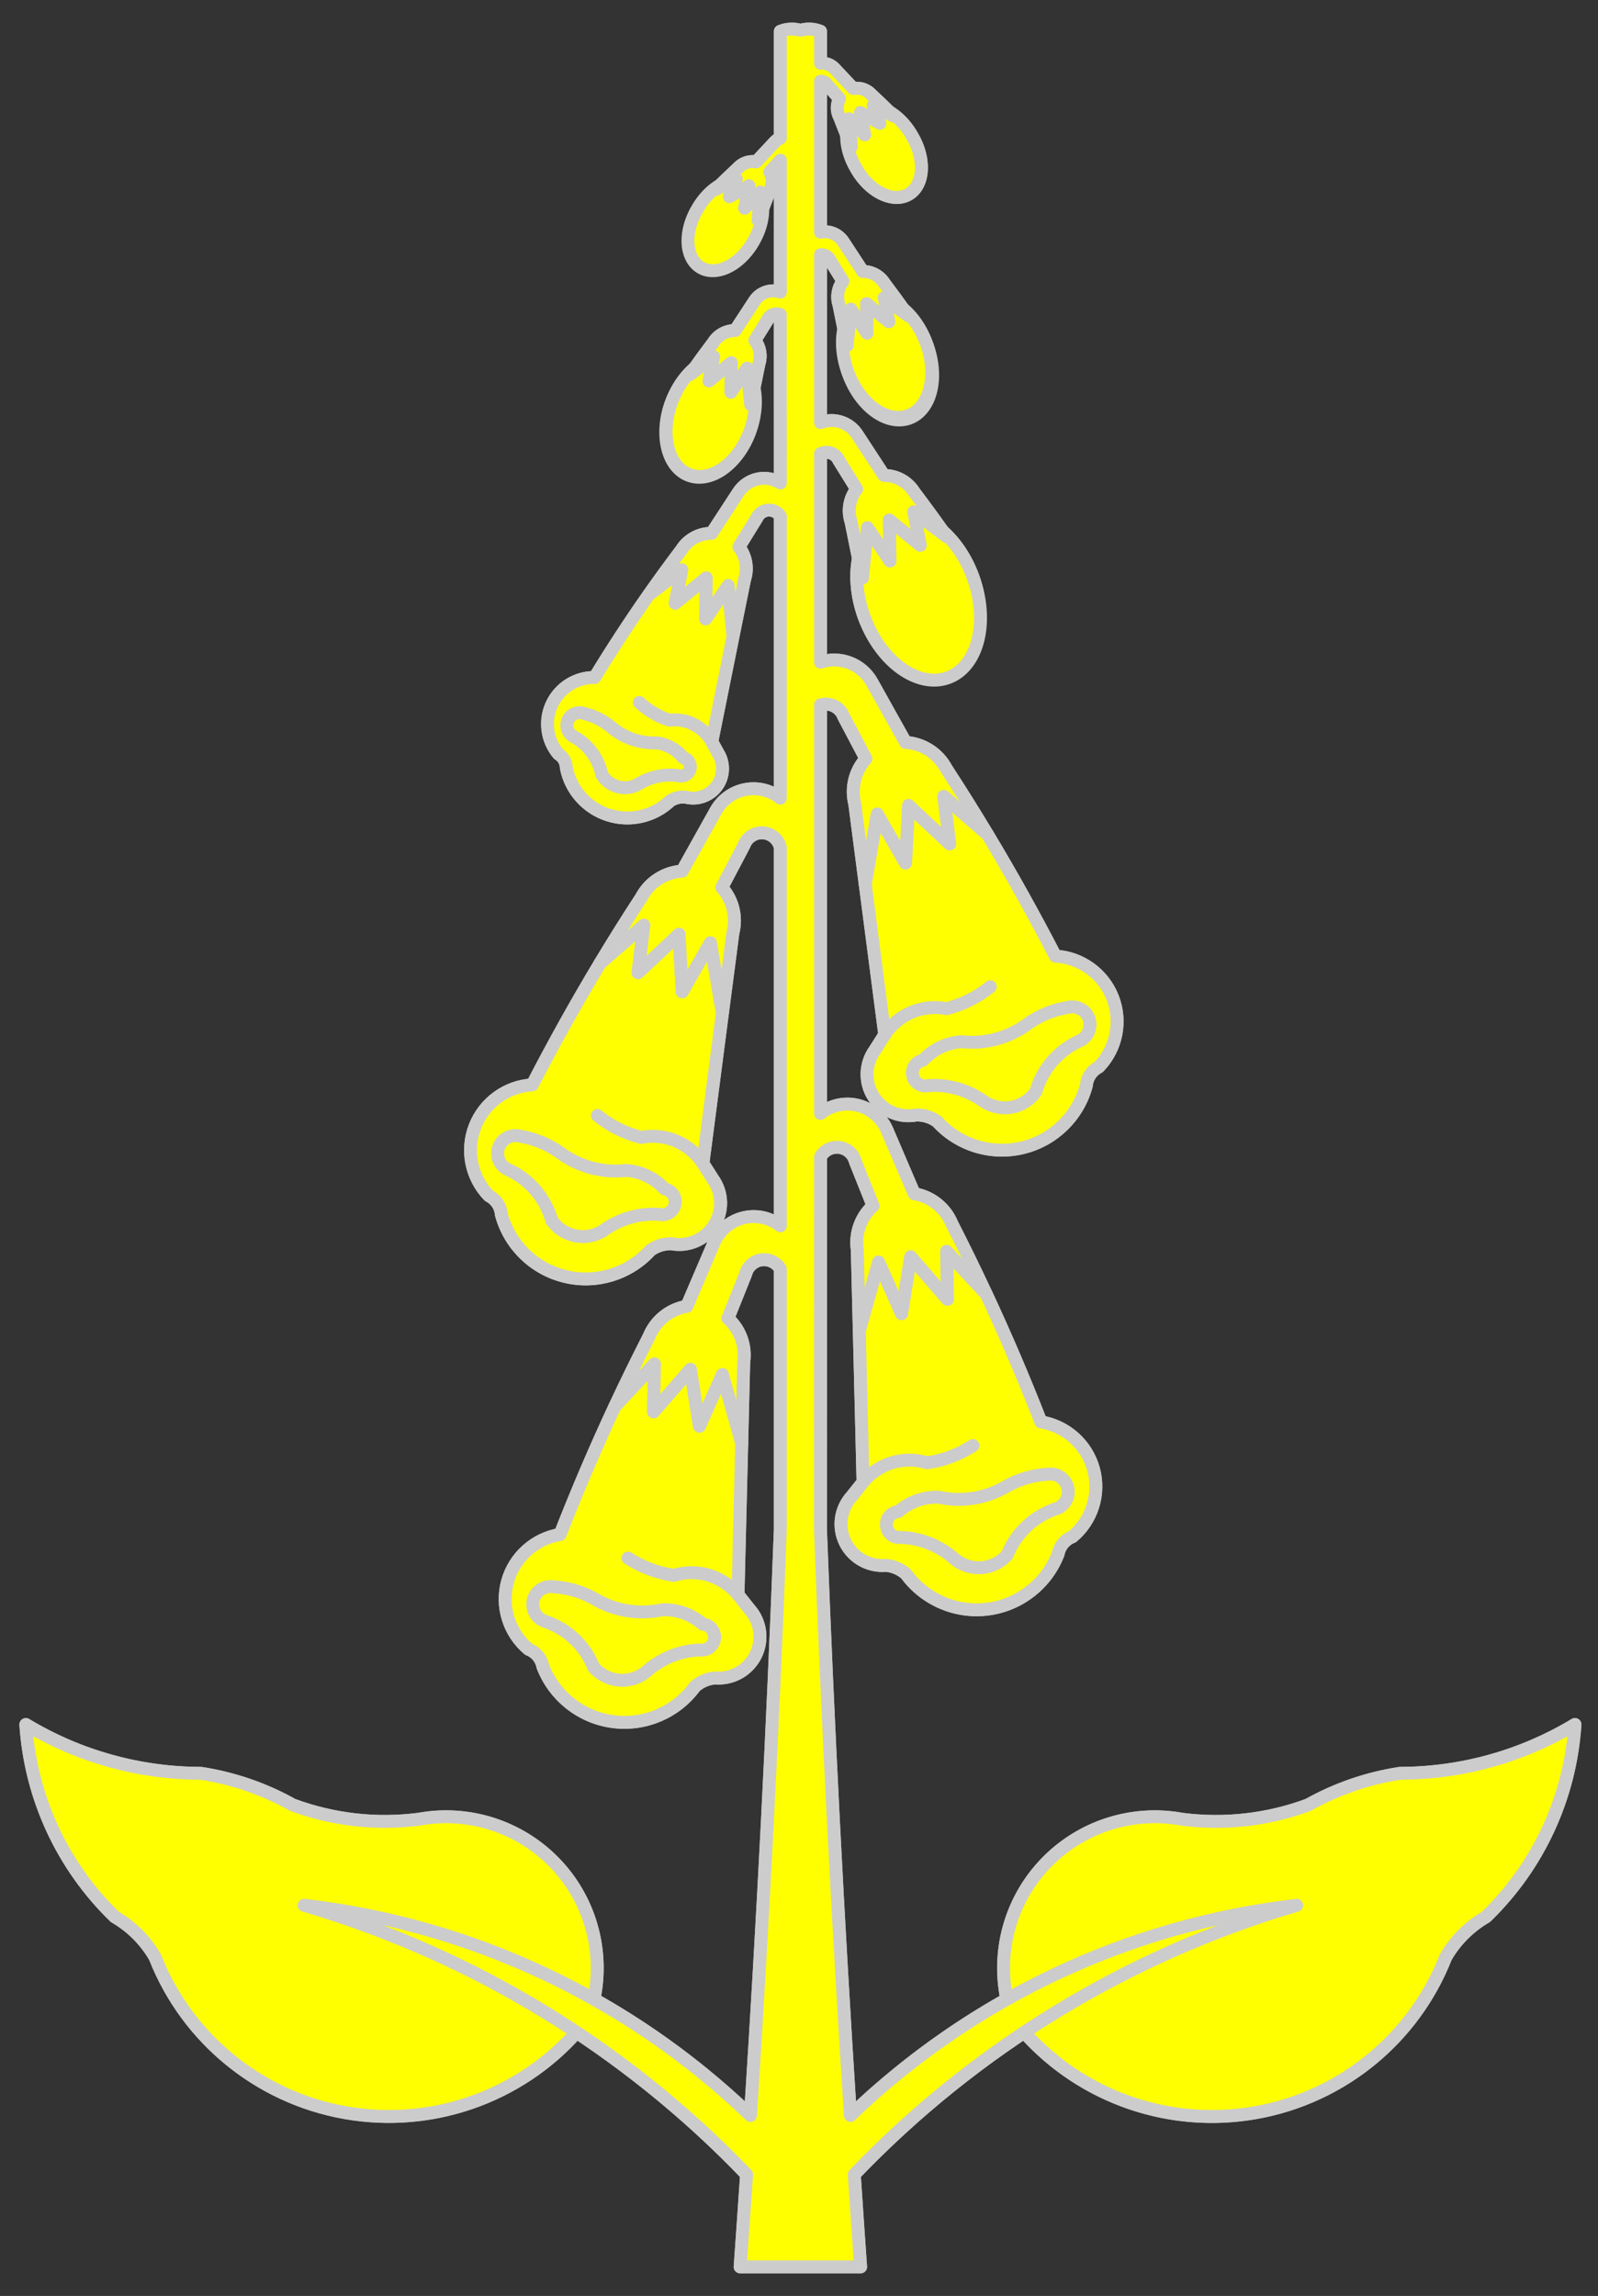 <?xml version="1.0" encoding="UTF-8" standalone="no"?>
<!DOCTYPE svg PUBLIC "-//W3C//DTD SVG 1.1//EN" "http://www.w3.org/Graphics/SVG/1.1/DTD/svg11.dtd">
<svg xmlns:dc="http://purl.org/dc/elements/1.1/" xmlns:xl="http://www.w3.org/1999/xlink" version="1.1" xmlns="http://www.w3.org/2000/svg" viewBox="58.5 58.5 247.5 355.5" width="247.5" height="355.5">

  <rect x="58.5" y="58.5" width="247.5" height="355.5" fill="#333333" stroke="none"/>

  <g id="Foxglove,_Sprig_of" fill-opacity="1" stroke-dasharray="none" stroke="none" stroke-opacity="1" fill="#ffff00">
    <title>Foxglove, Sprig of</title>
    <g id="Foxglove,_Sprig_of: Layer 2" >
      <title>Layer 2</title>
      <g id="Group_178">
        <g id="Graphic_202">
          <title>path18</title>
          <path d="M 211.236 258.84 C 209.538 255.202 207.773 251.594 205.944 248.019 C 204.943 245.549 202.729 243.778 200.099 243.343 L 195.866 233.454 C 195.032 231.554 193.364 230.148 191.35 229.65 C 189.336 229.152 187.204 229.618 185.581 230.911 L 185.581 167.642 C 187.064 167.206 188.632 167.993 189.167 169.443 L 192.611 175.983 C 190.901 177.886 190.255 180.518 190.889 182.997 L 192.501 195.398 L 195.534 218.699 L 194.001 221.1 C 192.463 223.232 192.381 226.087 193.796 228.303 C 195.21 230.518 197.834 231.646 200.415 231.148 C 201.574 231.121 202.71 231.47 203.654 232.143 C 206.976 235.808 212.034 237.369 216.845 236.214 C 221.655 235.06 225.453 231.372 226.749 226.598 C 226.848 225.365 227.577 224.272 228.677 223.707 C 231.429 220.857 232.268 216.664 230.824 212.975 C 229.38 209.285 225.918 206.776 221.963 206.551 C 218.66 200.157 215.151 193.872 211.442 187.705 C 209.376 184.265 207.248 180.863 205.06 177.5 C 203.807 175.145 201.419 173.613 198.756 173.456 L 193.512 164.072 C 191.933 161.296 188.61 160.025 185.581 161.039 L 185.581 128.749 C 186.089 128.498 186.677 128.464 187.21 128.655 C 187.743 128.846 188.176 129.244 188.409 129.76 L 191.19 134.231 C 190.069 135.669 189.742 137.572 190.321 139.302 L 191.458 144.957 C 190.915 147.741 191.23 150.968 192.343 154.025 C 194.919 160.756 200.631 164.797 205.212 163.128 C 209.793 161.46 211.569 154.691 209.214 147.88 C 208.182 145.044 206.527 142.531 204.523 140.755 C 203.075 138.71 201.595 136.687 200.083 134.689 C 199.081 133.083 197.316 132.114 195.423 132.13 L 191.237 125.732 C 190.005 123.883 187.656 123.135 185.581 123.931 L 185.581 97.944 C 186.217 97.895 186.814 98.25 187.074 98.832 L 189.073 102.051 C 188.265 103.086 188.028 104.455 188.441 105.701 L 189.262 109.792 C 188.869 111.799 189.094 114.126 189.894 116.332 C 191.042 119.593 193.295 122.198 195.789 123.148 C 198.283 124.098 200.631 123.245 201.933 120.917 C 203.235 118.588 203.289 115.146 202.074 111.909 C 201.332 109.861 200.139 108.044 198.693 106.759 C 197.647 105.284 196.578 103.825 195.486 102.383 C 194.763 101.223 193.488 100.523 192.122 100.535 L 189.104 95.922 C 188.336 94.763 186.945 94.183 185.581 94.453 L 185.581 71.073 C 185.981 71.061 186.358 71.254 186.582 71.584 L 188.536 73.774 C 188.058 74.667 188.058 75.74 188.536 76.633 L 189.72 79.635 C 189.69 81.216 190.173 82.959 191.079 84.532 C 192.383 86.889 194.46 88.6 196.503 89 C 198.547 89.4 200.234 88.425 200.909 86.456 C 201.584 84.486 201.141 81.832 199.752 79.524 C 199.022 78.256 198.055 77.162 196.971 76.381 C 196.815 76.268 196.657 76.163 196.497 76.065 C 195.502 75.08 194.491 74.111 193.464 73.158 C 192.756 72.374 191.691 72.015 190.652 72.21 L 187.73 69.098 C 187.173 68.517 186.383 68.221 185.581 68.292 L 185.581 63.348 C 184.591 62.946 183.495 62.891 182.469 63.19 C 181.444 62.891 180.347 62.946 179.357 63.348 L 179.357 79.872 C 179.043 80.011 178.759 80.209 178.52 80.456 L 175.613 83.568 C 174.575 83.373 173.51 83.732 172.801 84.516 C 171.775 85.469 170.764 86.438 169.768 87.423 C 169.609 87.521 169.451 87.627 169.294 87.739 C 168.206 88.518 167.233 89.612 166.498 90.883 C 165.175 93.177 164.78 95.774 165.462 97.696 C 166.144 99.618 167.8 100.572 169.806 100.2 C 171.812 99.827 173.863 98.185 175.187 95.89 C 176.093 94.317 176.576 92.575 176.545 90.993 L 177.714 87.992 C 178.202 87.097 178.208 86.017 177.73 85.117 L 179.357 83.316 L 179.357 103.726 C 177.879 103.213 176.241 103.765 175.376 105.069 L 172.359 109.681 C 170.992 109.67 169.718 110.37 168.994 111.53 C 167.902 112.971 166.833 114.43 165.787 115.906 C 164.336 117.188 163.138 119.005 162.391 121.056 C 160.653 125.993 161.929 130.925 165.257 132.134 C 168.584 133.342 172.732 130.379 174.571 125.479 C 175.375 123.276 175.606 120.949 175.218 118.939 L 176.04 114.847 C 176.452 113.602 176.215 112.232 175.408 111.198 L 177.414 107.975 C 177.746 107.232 178.609 106.887 179.362 107.196 L 179.357 133.283 C 177.177 131.93 174.317 132.552 172.896 134.689 L 168.71 141.087 C 166.811 141.065 165.039 142.035 164.034 143.646 C 162.313 145.922 160.633 148.229 158.994 150.565 C 156.061 154.755 153.263 159.038 150.606 163.408 C 147.791 163.374 145.214 164.983 144.008 167.527 C 142.803 170.07 143.189 173.083 144.998 175.241 C 145.748 175.698 146.208 176.511 146.214 177.389 C 146.893 180.844 149.404 183.654 152.762 184.714 C 156.12 185.774 159.788 184.915 162.328 182.476 C 163.027 182.045 163.847 181.851 164.666 181.923 C 166.473 182.41 168.394 181.742 169.51 180.239 C 170.626 178.736 170.71 176.704 169.721 175.114 L 168.741 173.345 L 172.043 156.963 L 173.812 148.243 C 174.385 146.518 174.059 144.622 172.944 143.188 L 175.708 138.717 C 176.019 138.021 176.684 137.55 177.444 137.488 C 178.203 137.425 178.937 137.781 179.357 138.417 L 179.357 182.081 C 177.829 180.866 175.846 180.38 173.93 180.75 C 172.013 181.121 170.354 182.311 169.389 184.008 L 164.144 193.392 C 161.482 193.549 159.094 195.082 157.841 197.436 C 155.647 200.799 153.514 204.201 151.443 207.641 C 147.739 213.808 144.236 220.094 140.938 226.487 C 136.982 226.712 133.521 229.222 132.077 232.911 C 130.633 236.601 131.472 240.793 134.224 243.643 C 135.324 244.208 136.053 245.302 136.151 246.534 C 137.448 251.309 141.245 254.996 146.056 256.151 C 150.867 257.306 155.924 255.745 159.247 252.079 C 160.191 251.406 161.327 251.057 162.486 251.084 C 165.067 251.582 167.691 250.455 169.105 248.239 C 170.52 246.023 170.438 243.168 168.899 241.037 L 167.367 238.636 L 170.4 215.334 L 172.012 202.949 C 172.652 200.465 172.005 197.826 170.29 195.919 L 173.733 189.379 C 174.179 188.157 175.376 187.373 176.675 187.453 C 177.974 187.534 179.065 188.459 179.357 189.727 L 179.357 248.304 C 177.731 247.025 175.605 246.572 173.599 247.076 C 171.593 247.579 169.934 248.984 169.105 250.879 L 164.871 260.768 C 162.241 261.202 160.027 262.973 159.026 265.444 C 157.197 269.019 155.433 272.626 153.734 276.265 C 150.694 282.78 147.864 289.392 145.251 296.091 C 141.337 296.726 138.153 299.585 137.103 303.409 C 136.052 307.233 137.329 311.317 140.369 313.863 C 141.518 314.311 142.355 315.32 142.581 316.532 C 144.366 321.149 148.528 324.424 153.435 325.072 C 158.342 325.721 163.212 323.639 166.135 319.644 C 167.002 318.878 168.094 318.413 169.247 318.317 C 171.865 318.542 174.356 317.145 175.53 314.794 C 176.704 312.442 176.323 309.613 174.571 307.654 L 172.801 305.427 L 173.386 281.936 L 173.686 269.44 C 174.062 266.904 173.143 264.348 171.237 262.632 L 173.986 255.776 C 174.272 254.621 175.226 253.753 176.402 253.577 C 177.578 253.4 178.745 253.95 179.357 254.97 L 179.357 295.317 C 178.217 325.582 176.674 355.832 174.729 386.057 C 167.444 379.058 159.302 373.012 150.495 368.063 C 152.106 360.427 149.806 352.491 144.363 346.899 C 138.92 341.307 131.048 338.793 123.371 340.197 C 116.773 341.049 110.067 340.284 103.83 337.969 C 99.422 335.502 94.606 333.848 89.612 333.088 C 80.057 333.072 70.686 330.456 62.504 325.521 C 63.243 336.812 68.153 347.426 76.279 355.299 C 78.86 356.797 81.006 358.942 82.504 361.523 C 87.451 374.11 98.576 383.227 111.89 385.604 C 125.203 387.982 138.796 383.278 147.794 373.182 C 157.355 379.526 166.187 386.906 174.128 395.188 C 173.807 399.959 173.475 404.73 173.133 409.5 L 185.581 409.5 L 191.79 409.5 C 191.453 404.73 191.127 399.959 190.81 395.188 C 198.747 386.907 207.573 379.527 217.129 373.182 C 226.126 383.286 239.724 387.995 253.043 385.617 C 266.361 383.239 277.49 374.117 282.435 361.523 C 283.933 358.942 286.078 356.797 288.659 355.299 C 296.786 347.426 301.696 336.812 302.435 325.521 C 294.253 330.456 284.882 333.072 275.326 333.088 C 270.333 333.848 265.516 335.502 261.109 337.969 C 254.867 340.287 248.155 341.051 241.552 340.197 C 233.877 338.8 226.011 341.315 220.572 346.907 C 215.133 352.498 212.835 360.431 214.443 368.063 C 205.637 373.012 197.494 379.058 190.21 386.057 C 188.265 355.832 186.722 325.582 185.581 295.317 L 185.581 237.609 C 186.176 236.566 187.345 235.99 188.534 236.154 C 189.723 236.317 190.693 237.187 190.984 238.351 L 193.717 245.207 C 191.818 246.926 190.904 249.482 191.284 252.016 L 191.584 264.512 L 192.169 288.002 L 190.384 290.214 C 188.628 292.174 188.249 295.008 189.427 297.362 C 190.605 299.715 193.102 301.109 195.723 300.877 C 196.879 300.977 197.97 301.448 198.835 302.22 C 201.76 306.206 206.625 308.282 211.526 307.634 C 216.427 306.986 220.586 303.717 222.374 299.108 C 222.603 297.892 223.446 296.882 224.601 296.438 C 227.641 293.893 228.918 289.808 227.868 285.984 C 226.817 282.161 223.634 279.301 219.72 278.666 C 217.106 271.968 214.277 265.356 211.236 258.84 Z M 192.722 141.513 L 192.864 140.202 L 193.227 140.755 C 193.048 140.994 192.879 141.247 192.722 141.513 Z M 200.131 138.322 L 200.02 137.753 L 201.252 138.685 C 200.879 138.536 200.504 138.415 200.131 138.322 Z M 190.178 107.296 L 190.273 106.364 L 190.542 106.759 C 190.413 106.928 190.292 107.107 190.178 107.296 Z M 195.518 105.005 L 195.439 104.595 L 196.339 105.258 C 196.066 105.153 195.791 105.068 195.518 105.005 Z M 190.084 77.629 L 190.021 76.886 L 190.289 77.155 C 190.213 77.306 190.145 77.464 190.084 77.629 Z M 193.843 75.148 L 193.733 74.848 L 194.491 75.243 C 194.273 75.196 194.056 75.165 193.843 75.148 Z M 171.775 86.602 L 172.533 86.207 L 172.422 86.507 C 172.209 86.523 171.993 86.555 171.775 86.602 Z M 175.977 88.513 L 176.229 88.244 L 176.182 88.971 C 176.121 88.812 176.052 88.659 175.977 88.513 Z M 168.141 114.421 L 169.026 113.741 L 168.947 114.152 C 168.679 114.221 168.409 114.311 168.141 114.421 Z M 173.939 115.906 L 174.207 115.511 L 174.302 116.459 C 174.189 116.264 174.068 116.08 173.939 115.906 Z" fill="white"/>
          <path d="M 211.236 258.84 C 209.538 255.202 207.773 251.594 205.944 248.019 C 204.943 245.549 202.729 243.778 200.099 243.343 L 195.866 233.454 C 195.032 231.554 193.364 230.148 191.35 229.65 C 189.336 229.152 187.204 229.618 185.581 230.911 L 185.581 167.642 C 187.064 167.206 188.632 167.993 189.167 169.443 L 192.611 175.983 C 190.901 177.886 190.255 180.518 190.889 182.997 L 192.501 195.398 L 195.534 218.699 L 194.001 221.1 C 192.463 223.232 192.381 226.087 193.796 228.303 C 195.21 230.518 197.834 231.646 200.415 231.148 C 201.574 231.121 202.71 231.47 203.654 232.143 C 206.976 235.808 212.034 237.369 216.845 236.214 C 221.655 235.06 225.453 231.372 226.749 226.598 C 226.848 225.365 227.577 224.272 228.677 223.707 C 231.429 220.857 232.268 216.664 230.824 212.975 C 229.38 209.285 225.918 206.776 221.963 206.551 C 218.66 200.157 215.151 193.872 211.442 187.705 C 209.376 184.265 207.248 180.863 205.06 177.5 C 203.807 175.145 201.419 173.613 198.756 173.456 L 193.512 164.072 C 191.933 161.296 188.61 160.025 185.581 161.039 L 185.581 128.749 C 186.089 128.498 186.677 128.464 187.21 128.655 C 187.743 128.846 188.176 129.244 188.409 129.76 L 191.19 134.231 C 190.069 135.669 189.742 137.572 190.321 139.302 L 191.458 144.957 C 190.915 147.741 191.23 150.968 192.343 154.025 C 194.919 160.756 200.631 164.797 205.212 163.128 C 209.793 161.46 211.569 154.691 209.214 147.88 C 208.182 145.044 206.527 142.531 204.523 140.755 C 203.075 138.71 201.595 136.687 200.083 134.689 C 199.081 133.083 197.316 132.114 195.423 132.13 L 191.237 125.732 C 190.005 123.883 187.656 123.135 185.581 123.931 L 185.581 97.944 C 186.217 97.895 186.814 98.25 187.074 98.832 L 189.073 102.051 C 188.265 103.086 188.028 104.455 188.441 105.701 L 189.262 109.792 C 188.869 111.799 189.094 114.126 189.894 116.332 C 191.042 119.593 193.295 122.198 195.789 123.148 C 198.283 124.098 200.631 123.245 201.933 120.917 C 203.235 118.588 203.289 115.146 202.074 111.909 C 201.332 109.861 200.139 108.044 198.693 106.759 C 197.647 105.284 196.578 103.825 195.486 102.383 C 194.763 101.223 193.488 100.523 192.122 100.535 L 189.104 95.922 C 188.336 94.763 186.945 94.183 185.581 94.453 L 185.581 71.073 C 185.981 71.061 186.358 71.254 186.582 71.584 L 188.536 73.774 C 188.058 74.667 188.058 75.74 188.536 76.633 L 189.72 79.635 C 189.69 81.216 190.173 82.959 191.079 84.532 C 192.383 86.889 194.46 88.6 196.503 89 C 198.547 89.4 200.234 88.425 200.909 86.456 C 201.584 84.486 201.141 81.832 199.752 79.524 C 199.022 78.256 198.055 77.162 196.971 76.381 C 196.815 76.268 196.657 76.163 196.497 76.065 C 195.502 75.08 194.491 74.111 193.464 73.158 C 192.756 72.374 191.691 72.015 190.652 72.21 L 187.73 69.098 C 187.173 68.517 186.383 68.221 185.581 68.292 L 185.581 63.348 C 184.591 62.946 183.495 62.891 182.469 63.19 C 181.444 62.891 180.347 62.946 179.357 63.348 L 179.357 79.872 C 179.043 80.011 178.759 80.209 178.52 80.456 L 175.613 83.568 C 174.575 83.373 173.51 83.732 172.801 84.516 C 171.775 85.469 170.764 86.438 169.768 87.423 C 169.609 87.521 169.451 87.627 169.294 87.739 C 168.206 88.518 167.233 89.612 166.498 90.883 C 165.175 93.177 164.78 95.774 165.462 97.696 C 166.144 99.618 167.8 100.572 169.806 100.2 C 171.812 99.827 173.863 98.185 175.187 95.89 C 176.093 94.317 176.576 92.575 176.545 90.993 L 177.714 87.992 C 178.202 87.097 178.208 86.017 177.73 85.117 L 179.357 83.316 L 179.357 103.726 C 177.879 103.213 176.241 103.765 175.376 105.069 L 172.359 109.681 C 170.992 109.67 169.718 110.37 168.994 111.53 C 167.902 112.971 166.833 114.43 165.787 115.906 C 164.336 117.188 163.138 119.005 162.391 121.056 C 160.653 125.993 161.929 130.925 165.257 132.134 C 168.584 133.342 172.732 130.379 174.571 125.479 C 175.375 123.276 175.606 120.949 175.218 118.939 L 176.04 114.847 C 176.452 113.602 176.215 112.232 175.408 111.198 L 177.414 107.975 C 177.746 107.232 178.609 106.887 179.362 107.196 L 179.357 133.283 C 177.177 131.93 174.317 132.552 172.896 134.689 L 168.71 141.087 C 166.811 141.065 165.039 142.035 164.034 143.646 C 162.313 145.922 160.633 148.229 158.994 150.565 C 156.061 154.755 153.263 159.038 150.606 163.408 C 147.791 163.374 145.214 164.983 144.008 167.527 C 142.803 170.07 143.189 173.083 144.998 175.241 C 145.748 175.698 146.208 176.511 146.214 177.389 C 146.893 180.844 149.404 183.654 152.762 184.714 C 156.12 185.774 159.788 184.915 162.328 182.476 C 163.027 182.045 163.847 181.851 164.666 181.923 C 166.473 182.41 168.394 181.742 169.51 180.239 C 170.626 178.736 170.71 176.704 169.721 175.114 L 168.741 173.345 L 172.043 156.963 L 173.812 148.243 C 174.385 146.518 174.059 144.622 172.944 143.188 L 175.708 138.717 C 176.019 138.021 176.684 137.55 177.444 137.488 C 178.203 137.425 178.937 137.781 179.357 138.417 L 179.357 182.081 C 177.829 180.866 175.846 180.38 173.93 180.75 C 172.013 181.121 170.354 182.311 169.389 184.008 L 164.144 193.392 C 161.482 193.549 159.094 195.082 157.841 197.436 C 155.647 200.799 153.514 204.201 151.443 207.641 C 147.739 213.808 144.236 220.094 140.938 226.487 C 136.982 226.712 133.521 229.222 132.077 232.911 C 130.633 236.601 131.472 240.793 134.224 243.643 C 135.324 244.208 136.053 245.302 136.151 246.534 C 137.448 251.309 141.245 254.996 146.056 256.151 C 150.867 257.306 155.924 255.745 159.247 252.079 C 160.191 251.406 161.327 251.057 162.486 251.084 C 165.067 251.582 167.691 250.455 169.105 248.239 C 170.52 246.023 170.438 243.168 168.899 241.037 L 167.367 238.636 L 170.4 215.334 L 172.012 202.949 C 172.652 200.465 172.005 197.826 170.29 195.919 L 173.733 189.379 C 174.179 188.157 175.376 187.373 176.675 187.453 C 177.974 187.534 179.065 188.459 179.357 189.727 L 179.357 248.304 C 177.731 247.025 175.605 246.572 173.599 247.076 C 171.593 247.579 169.934 248.984 169.105 250.879 L 164.871 260.768 C 162.241 261.202 160.027 262.973 159.026 265.444 C 157.197 269.019 155.433 272.626 153.734 276.265 C 150.694 282.78 147.864 289.392 145.251 296.091 C 141.337 296.726 138.153 299.585 137.103 303.409 C 136.052 307.233 137.329 311.317 140.369 313.863 C 141.518 314.311 142.355 315.32 142.581 316.532 C 144.366 321.149 148.528 324.424 153.435 325.072 C 158.342 325.721 163.212 323.639 166.135 319.644 C 167.002 318.878 168.094 318.413 169.247 318.317 C 171.865 318.542 174.356 317.145 175.53 314.794 C 176.704 312.442 176.323 309.613 174.571 307.654 L 172.801 305.427 L 173.386 281.936 L 173.686 269.44 C 174.062 266.904 173.143 264.348 171.237 262.632 L 173.986 255.776 C 174.272 254.621 175.226 253.753 176.402 253.577 C 177.578 253.4 178.745 253.95 179.357 254.97 L 179.357 295.317 C 178.217 325.582 176.674 355.832 174.729 386.057 C 167.444 379.058 159.302 373.012 150.495 368.063 C 152.106 360.427 149.806 352.491 144.363 346.899 C 138.92 341.307 131.048 338.793 123.371 340.197 C 116.773 341.049 110.067 340.284 103.83 337.969 C 99.422 335.502 94.606 333.848 89.612 333.088 C 80.057 333.072 70.686 330.456 62.504 325.521 C 63.243 336.812 68.153 347.426 76.279 355.299 C 78.86 356.797 81.006 358.942 82.504 361.523 C 87.451 374.11 98.576 383.227 111.89 385.604 C 125.203 387.982 138.796 383.278 147.794 373.182 C 157.355 379.526 166.187 386.906 174.128 395.188 C 173.807 399.959 173.475 404.73 173.133 409.5 L 185.581 409.5 L 191.79 409.5 C 191.453 404.73 191.127 399.959 190.81 395.188 C 198.747 386.907 207.573 379.527 217.129 373.182 C 226.126 383.286 239.724 387.995 253.043 385.617 C 266.361 383.239 277.49 374.117 282.435 361.523 C 283.933 358.942 286.078 356.797 288.659 355.299 C 296.786 347.426 301.696 336.812 302.435 325.521 C 294.253 330.456 284.882 333.072 275.326 333.088 C 270.333 333.848 265.516 335.502 261.109 337.969 C 254.867 340.287 248.155 341.051 241.552 340.197 C 233.877 338.8 226.011 341.315 220.572 346.907 C 215.133 352.498 212.835 360.431 214.443 368.063 C 205.637 373.012 197.494 379.058 190.21 386.057 C 188.265 355.832 186.722 325.582 185.581 295.317 L 185.581 237.609 C 186.176 236.566 187.345 235.99 188.534 236.154 C 189.723 236.317 190.693 237.187 190.984 238.351 L 193.717 245.207 C 191.818 246.926 190.904 249.482 191.284 252.016 L 191.584 264.512 L 192.169 288.002 L 190.384 290.214 C 188.628 292.174 188.249 295.008 189.427 297.362 C 190.605 299.715 193.102 301.109 195.723 300.877 C 196.879 300.977 197.97 301.448 198.835 302.22 C 201.76 306.206 206.625 308.282 211.526 307.634 C 216.427 306.986 220.586 303.717 222.374 299.108 C 222.603 297.892 223.446 296.882 224.601 296.438 C 227.641 293.893 228.918 289.808 227.868 285.984 C 226.817 282.161 223.634 279.301 219.72 278.666 C 217.106 271.968 214.277 265.356 211.236 258.84 Z M 192.722 141.513 L 192.864 140.202 L 193.227 140.755 C 193.048 140.994 192.879 141.247 192.722 141.513 Z M 200.131 138.322 L 200.02 137.753 L 201.252 138.685 C 200.879 138.536 200.504 138.415 200.131 138.322 Z M 190.178 107.296 L 190.273 106.364 L 190.542 106.759 C 190.413 106.928 190.292 107.107 190.178 107.296 Z M 195.518 105.005 L 195.439 104.595 L 196.339 105.258 C 196.066 105.153 195.791 105.068 195.518 105.005 Z M 190.084 77.629 L 190.021 76.886 L 190.289 77.155 C 190.213 77.306 190.145 77.464 190.084 77.629 Z M 193.843 75.148 L 193.733 74.848 L 194.491 75.243 C 194.273 75.196 194.056 75.165 193.843 75.148 Z M 171.775 86.602 L 172.533 86.207 L 172.422 86.507 C 172.209 86.523 171.993 86.555 171.775 86.602 Z M 175.977 88.513 L 176.229 88.244 L 176.182 88.971 C 176.121 88.812 176.052 88.659 175.977 88.513 Z M 168.141 114.421 L 169.026 113.741 L 168.947 114.152 C 168.679 114.221 168.409 114.311 168.141 114.421 Z M 173.939 115.906 L 174.207 115.511 L 174.302 116.459 C 174.189 116.264 174.068 116.08 173.939 115.906 Z" stroke="#cccccc" stroke-linecap="round" stroke-linejoin="round" stroke-width="2"/>
        </g>
        <g id="Graphic_201">
          <title>path32</title>
          <path d="M 170.386 215.331 L 168.525 204.477 L 164.154 212.055 L 163.678 203.142 L 157.317 209.097 L 158.233 201.743 L 151.451 207.638 C 147.745 213.806 144.239 220.091 140.94 226.484 C 136.981 226.707 133.515 229.218 132.071 232.911 C 130.627 236.604 131.47 240.8 134.227 243.649 C 135.323 244.214 136.05 245.306 136.148 246.535 C 137.444 251.312 141.243 255 146.056 256.154 C 150.868 257.309 155.927 255.745 159.249 252.077 C 160.192 251.405 161.326 251.056 162.483 251.082 C 165.064 251.579 167.686 250.45 169.099 248.234 C 170.513 246.019 170.431 243.165 168.892 241.034 L 167.365 238.634 Z" fill="#ff0000"/>
          <path d="M 170.386 215.331 L 168.525 204.477 L 164.154 212.055 L 163.678 203.142 L 157.317 209.097 L 158.233 201.743 L 151.451 207.638 C 147.745 213.806 144.239 220.091 140.94 226.484 C 136.981 226.707 133.515 229.218 132.071 232.911 C 130.627 236.604 131.47 240.8 134.227 243.649 C 135.323 244.214 136.05 245.306 136.148 246.535 C 137.444 251.312 141.243 255 146.056 256.154 C 150.868 257.309 155.927 255.745 159.249 252.077 C 160.192 251.405 161.326 251.056 162.483 251.082 C 165.064 251.579 167.686 250.45 169.099 248.234 C 170.513 246.019 170.431 243.165 168.892 241.034 L 167.365 238.634 Z" stroke="#cccccc" stroke-linecap="round" stroke-linejoin="round" stroke-width="2"/>
        </g>
        <g id="Graphic_200">
          <title>path37</title>
          <path d="M 155.491 239.732 C 151.777 240.148 148.046 239.118 145.071 236.858 C 143.272 235.618 141.222 234.79 139.067 234.432 C 137.68 234.052 136.234 234.8 135.743 236.152 C 135.253 237.504 135.882 239.006 137.189 239.604 C 140.492 241.099 142.968 243.975 143.956 247.463 C 144.868 248.77 146.273 249.649 147.847 249.899 C 149.421 250.148 151.028 249.746 152.299 248.785 C 154.73 247.134 157.642 246.339 160.574 246.525 C 161.286 246.708 162.041 246.489 162.544 245.953 C 163.047 245.417 163.217 244.65 162.989 243.951 C 162.761 243.253 162.17 242.734 161.448 242.598 C 159.9 240.919 157.769 239.894 155.491 239.732 Z" fill="#ff0000"/>
          <path d="M 155.491 239.732 C 151.777 240.148 148.046 239.118 145.071 236.858 C 143.272 235.618 141.222 234.79 139.067 234.432 C 137.68 234.052 136.234 234.8 135.743 236.152 C 135.253 237.504 135.882 239.006 137.189 239.604 C 140.492 241.099 142.968 243.975 143.956 247.463 C 144.868 248.77 146.273 249.649 147.847 249.899 C 149.421 250.148 151.028 249.746 152.299 248.785 C 154.73 247.134 157.642 246.339 160.574 246.525 C 161.286 246.708 162.041 246.489 162.544 245.953 C 163.047 245.417 163.217 244.65 162.989 243.951 C 162.761 243.253 162.17 242.734 161.448 242.598 C 159.9 240.919 157.769 239.894 155.491 239.732 Z" stroke="#cccccc" stroke-linecap="round" stroke-linejoin="round" stroke-width="2"/>
        </g>
        <g id="Graphic_199">
          <title>path42</title>
          <path d="M 151.021 231.218 C 153.009 232.835 155.327 233.995 157.812 234.617 C 161.518 233.885 165.298 235.476 167.365 238.639" fill="#cccccc"/>
          <path d="M 151.021 231.218 C 153.009 232.835 155.327 233.995 157.812 234.617 C 161.518 233.885 165.298 235.476 167.365 238.639" stroke="#cccccc" stroke-linecap="round" stroke-linejoin="round" stroke-width="2"/>
        </g>
        <g id="Graphic_198">
          <title>path50</title>
          <path d="M 173.371 281.928 L 170.386 271.328 L 166.831 279.322 L 165.425 270.507 L 159.722 277.094 L 159.864 269.685 L 153.735 276.257 C 150.694 282.778 147.865 289.395 145.252 296.098 C 141.338 296.733 138.154 299.593 137.104 303.417 C 136.054 307.24 137.33 311.325 140.37 313.87 C 141.52 314.318 142.356 315.328 142.582 316.54 C 144.37 321.155 148.534 324.426 153.441 325.071 C 158.348 325.716 163.216 323.632 166.136 319.636 C 167.003 318.87 168.095 318.405 169.248 318.309 C 171.867 318.534 174.357 317.137 175.531 314.786 C 176.705 312.434 176.325 309.604 174.572 307.646 L 172.803 305.419 Z" fill="#ff0000"/>
          <path d="M 173.371 281.928 L 170.386 271.328 L 166.831 279.322 L 165.425 270.507 L 159.722 277.094 L 159.864 269.685 L 153.735 276.257 C 150.694 282.778 147.865 289.395 145.252 296.098 C 141.338 296.733 138.154 299.593 137.104 303.417 C 136.054 307.24 137.33 311.325 140.37 313.87 C 141.52 314.318 142.356 315.328 142.582 316.54 C 144.37 321.155 148.534 324.426 153.441 325.071 C 158.348 325.716 163.216 323.632 166.136 319.636 C 167.003 318.87 168.095 318.405 169.248 318.309 C 171.867 318.534 174.357 317.137 175.531 314.786 C 176.705 312.434 176.325 309.604 174.572 307.646 L 172.803 305.419 Z" stroke="#cccccc" stroke-linecap="round" stroke-linejoin="round" stroke-width="2"/>
        </g>
        <g id="Graphic_197">
          <title>path55</title>
          <path d="M 161.108 307.753 C 157.458 308.554 153.64 307.92 150.444 305.983 C 148.526 304.938 146.401 304.329 144.22 304.198 C 142.801 303.965 141.441 304.861 141.094 306.256 C 140.748 307.652 141.53 309.08 142.893 309.538 C 146.334 310.68 149.097 313.281 150.444 316.647 C 151.488 317.851 152.977 318.579 154.568 318.662 C 156.16 318.746 157.717 318.178 158.88 317.089 C 161.125 315.193 163.938 314.098 166.874 313.977 C 167.601 314.085 168.329 313.788 168.773 313.202 C 169.217 312.616 169.306 311.835 169.006 311.165 C 168.706 310.494 168.064 310.04 167.332 309.98 C 165.617 308.472 163.39 307.675 161.108 307.753 Z" fill="#ff0000"/>
          <path d="M 161.108 307.753 C 157.458 308.554 153.64 307.92 150.444 305.983 C 148.526 304.938 146.401 304.329 144.22 304.198 C 142.801 303.965 141.441 304.861 141.094 306.256 C 140.748 307.652 141.53 309.08 142.893 309.538 C 146.334 310.68 149.097 313.281 150.444 316.647 C 151.488 317.851 152.977 318.579 154.568 318.662 C 156.16 318.746 157.717 318.178 158.88 317.089 C 161.125 315.193 163.938 314.098 166.874 313.977 C 167.601 314.085 168.329 313.788 168.773 313.202 C 169.217 312.616 169.306 311.835 169.006 311.165 C 168.706 310.494 168.064 310.04 167.332 309.98 C 165.617 308.472 163.39 307.675 161.108 307.753 Z" stroke="#cccccc" stroke-linecap="round" stroke-linejoin="round" stroke-width="2"/>
        </g>
        <g id="Graphic_196">
          <title>path60</title>
          <path d="M 155.773 299.753 C 157.918 301.152 160.345 302.063 162.882 302.422 C 166.491 301.307 170.416 302.495 172.802 305.424" fill="#cccccc"/>
          <path d="M 155.773 299.753 C 157.918 301.152 160.345 302.063 162.882 302.422 C 166.491 301.307 170.416 302.495 172.802 305.424" stroke="#cccccc" stroke-linecap="round" stroke-linejoin="round" stroke-width="2"/>
        </g>
        <g id="Graphic_195">
          <title>path68</title>
          <path d="M 172.049 156.966 L 171.26 149.16 L 167.783 154.321 L 167.889 147.988 L 163.079 151.888 L 164.104 146.711 L 158.998 150.559 C 156.063 154.749 153.264 159.033 150.606 163.403 C 147.785 163.362 145.2 164.971 143.991 167.519 C 142.782 170.068 143.172 173.088 144.988 175.246 C 145.74 175.699 146.204 176.509 146.215 177.387 C 146.895 180.84 149.405 183.646 152.761 184.705 C 156.116 185.765 159.782 184.909 162.322 182.473 C 163.023 182.042 163.845 181.849 164.664 181.923 C 166.471 182.408 168.391 181.739 169.505 180.236 C 170.619 178.734 170.703 176.703 169.715 175.114 L 168.745 173.339 Z" fill="#ff0000"/>
          <path d="M 172.049 156.966 L 171.26 149.16 L 167.783 154.321 L 167.889 147.988 L 163.079 151.888 L 164.104 146.711 L 158.998 150.559 C 156.063 154.749 153.264 159.033 150.606 163.403 C 147.785 163.362 145.2 164.971 143.991 167.519 C 142.782 170.068 143.172 173.088 144.988 175.246 C 145.74 175.699 146.204 176.509 146.215 177.387 C 146.895 180.84 149.405 183.646 152.761 184.705 C 156.116 185.765 159.782 184.909 162.322 182.473 C 163.023 182.042 163.845 181.849 164.664 181.923 C 166.471 182.408 168.391 181.739 169.505 180.236 C 170.619 178.734 170.703 176.703 169.715 175.114 L 168.745 173.339 Z" stroke="#cccccc" stroke-linecap="round" stroke-linejoin="round" stroke-width="2"/>
        </g>
        <g id="Graphic_194">
          <title>path73</title>
          <path d="M 160.272 173.528 C 157.616 173.637 155.021 172.719 153.024 170.967 C 151.809 170 150.397 169.313 148.887 168.954 C 147.927 168.627 146.876 169.086 146.463 170.012 C 146.05 170.939 146.411 172.027 147.295 172.523 C 149.565 173.747 151.179 175.91 151.707 178.434 C 152.288 179.408 153.242 180.103 154.347 180.358 C 155.452 180.614 156.614 180.408 157.564 179.788 C 159.371 178.737 161.477 178.318 163.549 178.597 C 164.044 178.759 164.589 178.638 164.97 178.282 C 165.35 177.926 165.507 177.39 165.379 176.885 C 165.251 176.38 164.858 175.984 164.353 175.852 C 163.338 174.586 161.879 173.755 160.272 173.528 Z" fill="#ff0000"/>
          <path d="M 160.272 173.528 C 157.616 173.637 155.021 172.719 153.024 170.967 C 151.809 170 150.397 169.313 148.887 168.954 C 147.927 168.627 146.876 169.086 146.463 170.012 C 146.05 170.939 146.411 172.027 147.295 172.523 C 149.565 173.747 151.179 175.91 151.707 178.434 C 152.288 179.408 153.242 180.103 154.347 180.358 C 155.452 180.614 156.614 180.408 157.564 179.788 C 159.371 178.737 161.477 178.318 163.549 178.597 C 164.044 178.759 164.589 178.638 164.97 178.282 C 165.35 177.926 165.507 177.39 165.379 176.885 C 165.251 176.38 164.858 175.984 164.353 175.852 C 163.338 174.586 161.879 173.755 160.272 173.528 Z" stroke="#cccccc" stroke-linecap="round" stroke-linejoin="round" stroke-width="2"/>
        </g>
        <g id="Graphic_193">
          <title>path78</title>
          <path d="M 157.523 167.267 C 158.853 168.511 160.44 169.448 162.172 170.012 C 164.834 169.679 167.432 170.994 168.74 173.335" fill="#cccccc"/>
          <path d="M 157.523 167.267 C 158.853 168.511 160.44 169.448 162.172 170.012 C 164.834 169.679 167.432 170.994 168.74 173.335" stroke="#cccccc" stroke-linecap="round" stroke-linejoin="round" stroke-width="2"/>
        </g>
        <g id="Graphic_192">
          <title>path86</title>
          <path d="M 191.594 264.502 L 194.58 253.902 L 198.135 261.895 L 199.541 253.08 L 205.243 259.668 L 205.101 252.259 L 211.231 258.83 C 214.271 265.351 217.1 271.968 219.714 278.672 C 223.628 279.307 226.812 282.167 227.862 285.99 C 228.912 289.814 227.636 293.899 224.595 296.444 C 223.446 296.892 222.61 297.901 222.383 299.114 C 220.595 303.728 216.431 307 211.524 307.645 C 206.618 308.29 201.75 306.206 198.83 302.21 C 197.962 301.444 196.871 300.978 195.718 300.883 C 193.099 301.107 190.609 299.711 189.435 297.359 C 188.261 295.008 188.641 292.178 190.394 290.22 L 192.163 287.992 Z" fill="#ff0000"/>
          <path d="M 191.594 264.502 L 194.58 253.902 L 198.135 261.895 L 199.541 253.08 L 205.243 259.668 L 205.101 252.259 L 211.231 258.83 C 214.271 265.351 217.1 271.968 219.714 278.672 C 223.628 279.307 226.812 282.167 227.862 285.99 C 228.912 289.814 227.636 293.899 224.595 296.444 C 223.446 296.892 222.61 297.901 222.383 299.114 C 220.595 303.728 216.431 307 211.524 307.645 C 206.618 308.29 201.75 306.206 198.83 302.21 C 197.962 301.444 196.871 300.978 195.718 300.883 C 193.099 301.107 190.609 299.711 189.435 297.359 C 188.261 295.008 188.641 292.178 190.394 290.22 L 192.163 287.992 Z" stroke="#cccccc" stroke-linecap="round" stroke-linejoin="round" stroke-width="2"/>
        </g>
        <g id="Graphic_191">
          <title>path91</title>
          <path d="M 203.858 290.326 C 207.508 291.127 211.326 290.494 214.521 288.557 C 216.439 287.512 218.565 286.902 220.745 286.772 C 222.164 286.539 223.524 287.434 223.871 288.83 C 224.218 290.225 223.435 291.653 222.072 292.111 C 218.631 293.253 215.868 295.854 214.521 299.22 C 213.478 300.425 211.989 301.152 210.397 301.236 C 208.806 301.319 207.249 300.751 206.085 299.663 C 203.84 297.767 201.028 296.672 198.092 296.551 C 197.365 296.658 196.637 296.361 196.193 295.776 C 195.749 295.19 195.659 294.409 195.959 293.738 C 196.259 293.067 196.901 292.613 197.634 292.554 C 199.349 291.046 201.575 290.249 203.858 290.326 Z" fill="#ff0000"/>
          <path d="M 203.858 290.326 C 207.508 291.127 211.326 290.494 214.521 288.557 C 216.439 287.512 218.565 286.902 220.745 286.772 C 222.164 286.539 223.524 287.434 223.871 288.83 C 224.218 290.225 223.435 291.653 222.072 292.111 C 218.631 293.253 215.868 295.854 214.521 299.22 C 213.478 300.425 211.989 301.152 210.397 301.236 C 208.806 301.319 207.249 300.751 206.085 299.663 C 203.84 297.767 201.028 296.672 198.092 296.551 C 197.365 296.658 196.637 296.361 196.193 295.776 C 195.749 295.19 195.659 294.409 195.959 293.738 C 196.259 293.067 196.901 292.613 197.634 292.554 C 199.349 291.046 201.575 290.249 203.858 290.326 Z" stroke="#cccccc" stroke-linecap="round" stroke-linejoin="round" stroke-width="2"/>
        </g>
        <g id="Graphic_190">
          <title>path96</title>
          <path d="M 209.193 282.326 C 207.047 283.726 204.62 284.637 202.084 284.996 C 198.474 283.881 194.549 285.068 192.163 287.997" fill="#cccccc"/>
          <path d="M 209.193 282.326 C 207.047 283.726 204.62 284.637 202.084 284.996 C 198.474 283.881 194.549 285.068 192.163 287.997" stroke="#cccccc" stroke-linecap="round" stroke-linejoin="round" stroke-width="2"/>
        </g>
        <g id="Graphic_189">
          <title>path104</title>
          <path d="M 192.51 195.393 L 194.371 184.539 L 198.742 192.118 L 199.219 183.204 L 205.579 189.159 L 204.663 181.806 L 211.446 187.701 C 215.151 193.868 218.657 200.153 221.956 206.547 C 225.915 206.769 229.381 209.281 230.825 212.973 C 232.269 216.666 231.427 220.862 228.669 223.711 C 227.573 224.277 226.847 225.368 226.748 226.598 C 225.452 231.374 221.653 235.062 216.841 236.217 C 212.028 237.371 206.969 235.807 203.647 232.139 C 202.705 231.468 201.57 231.119 200.413 231.145 C 197.833 231.641 195.21 230.512 193.797 228.297 C 192.384 226.081 192.466 223.227 194.004 221.096 L 195.531 218.696 Z" fill="#ff0000"/>
          <path d="M 192.51 195.393 L 194.371 184.539 L 198.742 192.118 L 199.219 183.204 L 205.579 189.159 L 204.663 181.806 L 211.446 187.701 C 215.151 193.868 218.657 200.153 221.956 206.547 C 225.915 206.769 229.381 209.281 230.825 212.973 C 232.269 216.666 231.427 220.862 228.669 223.711 C 227.573 224.277 226.847 225.368 226.748 226.598 C 225.452 231.374 221.653 235.062 216.841 236.217 C 212.028 237.371 206.969 235.807 203.647 232.139 C 202.705 231.468 201.57 231.119 200.413 231.145 C 197.833 231.641 195.21 230.512 193.797 228.297 C 192.384 226.081 192.466 223.227 194.004 221.096 L 195.531 218.696 Z" stroke="#cccccc" stroke-linecap="round" stroke-linejoin="round" stroke-width="2"/>
        </g>
        <g id="Graphic_188">
          <title>path109</title>
          <path d="M 207.406 219.795 C 211.119 220.21 214.85 219.181 217.826 216.921 C 219.624 215.68 221.674 214.852 223.829 214.495 C 225.216 214.114 226.662 214.863 227.153 216.214 C 227.644 217.566 227.015 219.068 225.707 219.666 C 222.404 221.161 219.928 224.037 218.94 227.525 C 218.028 228.832 216.624 229.712 215.05 229.961 C 213.476 230.21 211.868 229.808 210.597 228.847 C 208.166 227.196 205.255 226.401 202.322 226.588 C 201.61 226.771 200.855 226.551 200.352 226.015 C 199.85 225.479 199.679 224.712 199.907 224.013 C 200.135 223.315 200.726 222.796 201.448 222.661 C 202.997 220.981 205.127 219.956 207.406 219.795 Z" fill="#ff0000"/>
          <path d="M 207.406 219.795 C 211.119 220.21 214.85 219.181 217.826 216.921 C 219.624 215.68 221.674 214.852 223.829 214.495 C 225.216 214.114 226.662 214.863 227.153 216.214 C 227.644 217.566 227.015 219.068 225.707 219.666 C 222.404 221.161 219.928 224.037 218.94 227.525 C 218.028 228.832 216.624 229.712 215.05 229.961 C 213.476 230.21 211.868 229.808 210.597 228.847 C 208.166 227.196 205.255 226.401 202.322 226.588 C 201.61 226.771 200.855 226.551 200.352 226.015 C 199.85 225.479 199.679 224.712 199.907 224.013 C 200.135 223.315 200.726 222.796 201.448 222.661 C 202.997 220.981 205.127 219.956 207.406 219.795 Z" stroke="#cccccc" stroke-linecap="round" stroke-linejoin="round" stroke-width="2"/>
        </g>
        <g id="Graphic_187">
          <title>path114</title>
          <path d="M 211.875 211.281 C 209.888 212.897 207.569 214.057 205.084 214.679 C 201.378 213.947 197.599 215.539 195.532 218.701" fill="#cccccc"/>
          <path d="M 211.875 211.281 C 209.888 212.897 207.569 214.057 205.084 214.679 C 201.378 213.947 197.599 215.539 195.532 218.701" stroke="#cccccc" stroke-linecap="round" stroke-linejoin="round" stroke-width="2"/>
        </g>
        <g id="Graphic_186">
          <title>path119</title>
          <path d="M 192.341 154.034 C 189.833 147.142 191.578 140.181 196.239 138.484 C 200.9 136.788 206.711 140.999 209.219 147.89 C 211.728 154.781 209.983 161.743 205.322 163.439 C 200.661 165.136 194.849 160.925 192.341 154.034 Z" fill="#ff0000"/>
          <path d="M 192.341 154.034 C 189.833 147.142 191.578 140.181 196.239 138.484 C 200.9 136.788 206.711 140.999 209.219 147.89 C 211.728 154.781 209.983 161.743 205.322 163.439 C 200.661 165.136 194.849 160.925 192.341 154.034 Z" stroke="#cccccc" stroke-linecap="round" stroke-linejoin="round" stroke-width="2"/>
        </g>
        <g id="Graphic_185">
          <title>path124</title>
          <path d="M 189.901 116.339 C 188.642 113.084 188.669 109.595 189.972 107.231 C 191.275 104.867 193.648 104.004 196.166 104.977 C 198.683 105.95 200.947 108.605 202.074 111.908 C 203.747 116.81 202.459 121.66 199.167 122.858 C 195.875 124.057 191.77 121.169 189.901 116.339 Z" fill="#ff0000"/>
          <path d="M 189.901 116.339 C 188.642 113.084 188.669 109.595 189.972 107.231 C 191.275 104.867 193.648 104.004 196.166 104.977 C 198.683 105.95 200.947 108.605 202.074 111.908 C 203.747 116.81 202.459 121.66 199.167 122.858 C 195.875 124.057 191.77 121.169 189.901 116.339 Z" stroke="#cccccc" stroke-linecap="round" stroke-linejoin="round" stroke-width="2"/>
        </g>
        <g id="Graphic_184">
          <title>path129</title>
          <path d="M 191.079 84.529 C 189.698 82.224 189.26 79.576 189.936 77.612 C 190.612 75.649 192.296 74.677 194.334 75.073 C 196.373 75.47 198.447 77.172 199.753 79.522 C 201.134 81.827 201.572 84.475 200.896 86.438 C 200.22 88.402 198.537 89.374 196.498 88.978 C 194.459 88.581 192.385 86.879 191.079 84.529 Z" fill="#ff0000"/>
          <path d="M 191.079 84.529 C 189.698 82.224 189.26 79.576 189.936 77.612 C 190.612 75.649 192.296 74.677 194.334 75.073 C 196.373 75.47 198.447 77.172 199.753 79.522 C 201.134 81.827 201.572 84.475 200.896 86.438 C 200.22 88.402 198.537 89.374 196.498 88.978 C 194.459 88.581 192.385 86.879 191.079 84.529 Z" stroke="#cccccc" stroke-linecap="round" stroke-linejoin="round" stroke-width="2"/>
        </g>
        <g id="Graphic_183">
          <title>path134</title>
          <path d="M 175.182 95.883 C 176.563 93.577 177.001 90.93 176.325 88.966 C 175.649 87.002 173.965 86.03 171.927 86.427 C 169.888 86.823 167.814 88.526 166.508 90.875 C 165.127 93.181 164.689 95.828 165.365 97.792 C 166.041 99.756 167.724 100.728 169.763 100.331 C 171.802 99.935 173.876 98.232 175.182 95.883 Z" fill="#ff0000"/>
          <path d="M 175.182 95.883 C 176.563 93.577 177.001 90.93 176.325 88.966 C 175.649 87.002 173.965 86.03 171.927 86.427 C 169.888 86.823 167.814 88.526 166.508 90.875 C 165.127 93.181 164.689 95.828 165.365 97.792 C 166.041 99.756 167.724 100.728 169.763 100.331 C 171.802 99.935 173.876 98.232 175.182 95.883 Z" stroke="#cccccc" stroke-linecap="round" stroke-linejoin="round" stroke-width="2"/>
        </g>
        <g id="Graphic_182">
          <title>path139</title>
          <path d="M 174.575 125.489 C 175.834 122.234 175.807 118.744 174.504 116.381 C 173.201 114.017 170.828 113.154 168.311 114.127 C 165.793 115.1 163.529 117.755 162.402 121.058 C 160.729 125.959 162.017 130.81 165.309 132.008 C 168.601 133.206 172.706 130.319 174.575 125.489 Z" fill="#ff0000"/>
          <path d="M 174.575 125.489 C 175.834 122.234 175.807 118.744 174.504 116.381 C 173.201 114.017 170.828 113.154 168.311 114.127 C 165.793 115.1 163.529 117.755 162.402 121.058 C 160.729 125.959 162.017 130.81 165.309 132.008 C 168.601 133.206 172.706 130.319 174.575 125.489 Z" stroke="#cccccc" stroke-linecap="round" stroke-linejoin="round" stroke-width="2"/>
        </g>
        <g id="Graphic_181">
          <title>path147</title>
          <path d="M 302.428 325.525 C 294.244 330.455 284.873 333.065 275.319 333.076 C 270.324 333.842 265.508 335.5 261.102 337.974 C 254.863 340.283 248.157 341.042 241.56 340.185 C 233.376 338.689 225.012 341.648 219.59 347.958 C 214.167 354.268 212.5 362.982 215.21 370.848 C 223.725 382.044 237.618 387.776 251.55 385.84 C 265.482 383.905 277.287 374.604 282.428 361.512 C 283.928 358.936 286.073 356.797 288.652 355.303 C 296.779 347.43 301.689 336.816 302.428 325.525 Z" fill="#ff0000"/>
          <path d="M 302.428 325.525 C 294.244 330.455 284.873 333.065 275.319 333.076 C 270.324 333.842 265.508 335.5 261.102 337.974 C 254.863 340.283 248.157 341.042 241.56 340.185 C 233.376 338.689 225.012 341.648 219.59 347.958 C 214.167 354.268 212.5 362.982 215.21 370.848 C 223.725 382.044 237.618 387.776 251.55 385.84 C 265.482 383.905 277.287 374.604 282.428 361.512 C 283.928 358.936 286.073 356.797 288.652 355.303 C 296.779 347.43 301.689 336.816 302.428 325.525 Z" stroke="#cccccc" stroke-linecap="round" stroke-linejoin="round" stroke-width="2"/>
        </g>
        <g id="Graphic_180">
          <title>path152</title>
          <path d="M 62.503 325.525 C 70.687 330.455 80.058 333.065 89.612 333.076 C 94.606 333.842 99.423 335.5 103.829 337.974 C 110.068 340.283 116.774 341.042 123.371 340.185 C 131.555 338.689 139.918 341.648 145.341 347.958 C 150.763 354.268 152.431 362.982 149.721 370.848 C 141.206 382.044 127.313 387.776 113.381 385.84 C 99.449 383.905 87.644 374.604 82.503 361.512 C 81.003 358.936 78.858 356.797 76.279 355.303 C 68.152 347.43 63.242 336.816 62.503 325.525 Z" fill="#ff0000"/>
          <path d="M 62.503 325.525 C 70.687 330.455 80.058 333.065 89.612 333.076 C 94.606 333.842 99.423 335.5 103.829 337.974 C 110.068 340.283 116.774 341.042 123.371 340.185 C 131.555 338.689 139.918 341.648 145.341 347.958 C 150.763 354.268 152.431 362.982 149.721 370.848 C 141.206 382.044 127.313 387.776 113.381 385.84 C 99.449 383.905 87.644 374.604 82.503 361.512 C 81.003 358.936 78.858 356.797 76.279 355.303 C 68.152 347.43 63.242 336.816 62.503 325.525 Z" stroke="#cccccc" stroke-linecap="round" stroke-linejoin="round" stroke-width="2"/>
        </g>
        <g id="Graphic_179">
          <title>path157</title>
          <path d="M 190.812 395.188 C 209.627 375.561 233.245 361.195 259.326 353.514 C 233.346 356.503 209.066 367.935 190.212 386.057 C 188.261 355.832 186.713 325.582 185.568 295.317 L 185.583 237.609 C 186.182 236.577 187.345 236.01 188.526 236.173 C 189.707 236.336 190.673 237.196 190.97 238.351 L 193.719 245.207 C 191.814 246.923 190.895 249.479 191.271 252.016 L 191.587 264.512 L 194.572 253.896 L 198.127 261.889 L 199.548 253.09 L 205.235 259.678 L 205.109 252.253 L 211.223 258.84 C 209.529 255.202 207.77 251.594 205.946 248.019 C 204.945 245.549 202.731 243.778 200.101 243.343 L 195.868 233.454 C 195.034 231.554 193.366 230.148 191.352 229.65 C 189.338 229.152 187.206 229.618 185.583 230.911 L 185.583 167.642 C 187.062 167.215 188.619 168.001 189.154 169.443 L 192.613 175.983 C 190.903 177.886 190.257 180.518 190.891 182.997 L 192.503 195.398 L 194.367 184.529 L 198.743 192.112 L 199.217 183.202 L 205.583 189.158 L 204.667 181.797 L 211.444 187.705 C 209.373 184.265 207.24 180.863 205.046 177.5 C 203.796 175.15 201.415 173.619 198.759 173.456 L 193.514 164.072 C 191.935 161.296 188.612 160.025 185.583 161.039 L 185.583 128.749 C 186.091 128.498 186.679 128.464 187.212 128.655 C 187.745 128.846 188.178 129.244 188.411 129.76 L 191.176 134.231 C 190.055 135.669 189.729 137.572 190.307 139.302 L 192.076 148.006 L 192.85 140.202 L 196.342 145.368 L 196.231 139.017 L 201.033 142.935 L 200.022 137.753 L 205.125 141.608 C 203.487 139.271 201.807 136.965 200.085 134.689 C 199.08 133.078 197.308 132.108 195.409 132.13 L 191.239 125.732 C 190.007 123.883 187.658 123.135 185.583 123.931 L 185.583 97.944 C 186.219 97.895 186.816 98.25 187.076 98.832 L 189.059 102.051 C 188.257 103.089 188.026 104.458 188.443 105.701 L 189.707 111.988 L 190.275 106.364 L 192.787 110.092 L 192.708 105.511 L 196.168 108.323 L 195.441 104.595 L 199.122 107.375 C 197.941 105.689 196.729 104.025 195.488 102.383 C 194.765 101.223 193.491 100.523 192.124 100.535 L 189.106 95.922 C 188.338 94.763 186.947 94.183 185.583 94.453 L 185.583 71.073 C 185.983 71.061 186.36 71.254 186.584 71.584 L 188.522 73.774 C 188.05 74.67 188.056 75.743 188.538 76.633 L 190.354 81.246 L 190.023 76.886 L 192.44 79.382 L 191.76 75.922 L 194.778 77.597 L 193.735 74.848 L 196.894 76.475 C 195.772 75.349 194.629 74.243 193.466 73.158 C 192.758 72.374 191.693 72.015 190.654 72.21 L 187.732 69.098 C 187.175 68.517 186.385 68.221 185.583 68.292 L 185.583 63.348 C 184.593 62.946 183.497 62.891 182.471 63.19 C 181.446 62.891 180.349 62.946 179.359 63.348 L 179.359 79.872 C 179.045 80.011 178.761 80.209 178.522 80.456 L 175.615 83.568 C 174.577 83.373 173.512 83.732 172.803 84.516 C 171.636 85.601 170.487 86.707 169.36 87.834 L 172.535 86.207 L 171.476 88.955 L 174.494 87.265 L 173.83 90.74 L 176.231 88.244 L 175.916 92.605 L 177.716 87.992 C 178.204 87.097 178.21 86.017 177.732 85.117 L 179.359 83.316 L 179.359 103.726 C 177.881 103.213 176.243 103.765 175.378 105.069 L 172.361 109.681 C 170.989 109.664 169.707 110.365 168.98 111.53 C 167.739 113.172 166.528 114.836 165.347 116.522 L 169.028 113.741 L 168.301 117.485 L 171.761 114.658 L 171.698 119.239 L 174.209 115.511 L 174.762 121.135 L 176.042 114.847 C 176.454 113.602 176.217 112.232 175.41 111.198 L 177.4 107.975 C 177.733 107.232 178.595 106.887 179.348 107.196 L 179.359 133.283 C 177.176 131.92 174.304 132.543 172.882 134.689 L 168.712 141.087 C 166.813 141.065 165.041 142.035 164.036 143.646 C 162.315 145.922 160.635 148.229 158.996 150.565 L 164.099 146.711 L 163.088 151.892 L 167.89 147.974 L 167.796 154.325 L 171.271 149.159 L 172.045 156.963 L 173.814 148.243 C 174.387 146.518 174.061 144.622 172.946 143.188 L 175.71 138.717 C 176.021 138.021 176.686 137.55 177.446 137.488 C 178.205 137.425 178.939 137.781 179.359 138.417 L 179.359 182.081 C 177.831 180.866 175.848 180.38 173.932 180.75 C 172.015 181.121 170.356 182.311 169.391 184.008 L 164.146 193.392 C 161.484 193.549 159.096 195.082 157.843 197.436 C 155.649 200.799 153.516 204.201 151.445 207.641 L 158.222 201.749 L 157.322 209.11 L 163.673 203.139 L 164.162 212.049 L 168.522 204.466 L 170.386 215.334 L 172.014 202.949 C 172.654 200.465 172.007 197.826 170.292 195.919 L 173.735 189.379 C 174.181 188.157 175.378 187.373 176.677 187.453 C 177.976 187.534 179.067 188.459 179.359 189.727 L 179.359 190.438 L 179.359 248.304 C 177.733 247.025 175.607 246.572 173.601 247.076 C 171.595 247.579 169.936 248.984 169.107 250.879 L 164.873 260.768 C 162.243 261.202 160.029 262.973 159.028 265.444 C 157.199 269.019 155.435 272.626 153.736 276.265 L 159.865 269.677 L 159.723 277.102 L 165.426 270.515 L 166.832 279.314 L 170.386 271.32 L 173.372 281.936 L 173.688 269.44 C 174.064 266.904 173.145 264.348 171.239 262.632 L 173.988 255.776 C 174.274 254.621 175.228 253.753 176.404 253.577 C 177.581 253.4 178.747 253.95 179.359 254.97 L 179.359 295.317 C 178.219 325.582 176.676 355.832 174.731 386.057 C 155.873 367.932 131.586 356.499 105.601 353.514 C 131.687 361.192 155.312 375.559 174.13 395.188 C 173.809 399.959 173.477 404.73 173.135 409.5 L 185.583 409.5 L 191.792 409.5 C 191.455 404.73 191.129 399.959 190.812 395.188 Z" fill="#ff0000"/>
          <path d="M 190.812 395.188 C 209.627 375.561 233.245 361.195 259.326 353.514 C 233.346 356.503 209.066 367.935 190.212 386.057 C 188.261 355.832 186.713 325.582 185.568 295.317 L 185.583 237.609 C 186.182 236.577 187.345 236.01 188.526 236.173 C 189.707 236.336 190.673 237.196 190.97 238.351 L 193.719 245.207 C 191.814 246.923 190.895 249.479 191.271 252.016 L 191.587 264.512 L 194.572 253.896 L 198.127 261.889 L 199.548 253.09 L 205.235 259.678 L 205.109 252.253 L 211.223 258.84 C 209.529 255.202 207.77 251.594 205.946 248.019 C 204.945 245.549 202.731 243.778 200.101 243.343 L 195.868 233.454 C 195.034 231.554 193.366 230.148 191.352 229.65 C 189.338 229.152 187.206 229.618 185.583 230.911 L 185.583 167.642 C 187.062 167.215 188.619 168.001 189.154 169.443 L 192.613 175.983 C 190.903 177.886 190.257 180.518 190.891 182.997 L 192.503 195.398 L 194.367 184.529 L 198.743 192.112 L 199.217 183.202 L 205.583 189.158 L 204.667 181.797 L 211.444 187.705 C 209.373 184.265 207.24 180.863 205.046 177.5 C 203.796 175.15 201.415 173.619 198.759 173.456 L 193.514 164.072 C 191.935 161.296 188.612 160.025 185.583 161.039 L 185.583 128.749 C 186.091 128.498 186.679 128.464 187.212 128.655 C 187.745 128.846 188.178 129.244 188.411 129.76 L 191.176 134.231 C 190.055 135.669 189.729 137.572 190.307 139.302 L 192.076 148.006 L 192.85 140.202 L 196.342 145.368 L 196.231 139.017 L 201.033 142.935 L 200.022 137.753 L 205.125 141.608 C 203.487 139.271 201.807 136.965 200.085 134.689 C 199.08 133.078 197.308 132.108 195.409 132.13 L 191.239 125.732 C 190.007 123.883 187.658 123.135 185.583 123.931 L 185.583 97.944 C 186.219 97.895 186.816 98.25 187.076 98.832 L 189.059 102.051 C 188.257 103.089 188.026 104.458 188.443 105.701 L 189.707 111.988 L 190.275 106.364 L 192.787 110.092 L 192.708 105.511 L 196.168 108.323 L 195.441 104.595 L 199.122 107.375 C 197.941 105.689 196.729 104.025 195.488 102.383 C 194.765 101.223 193.491 100.523 192.124 100.535 L 189.106 95.922 C 188.338 94.763 186.947 94.183 185.583 94.453 L 185.583 71.073 C 185.983 71.061 186.36 71.254 186.584 71.584 L 188.522 73.774 C 188.05 74.67 188.056 75.743 188.538 76.633 L 190.354 81.246 L 190.023 76.886 L 192.44 79.382 L 191.76 75.922 L 194.778 77.597 L 193.735 74.848 L 196.894 76.475 C 195.772 75.349 194.629 74.243 193.466 73.158 C 192.758 72.374 191.693 72.015 190.654 72.21 L 187.732 69.098 C 187.175 68.517 186.385 68.221 185.583 68.292 L 185.583 63.348 C 184.593 62.946 183.497 62.891 182.471 63.19 C 181.446 62.891 180.349 62.946 179.359 63.348 L 179.359 79.872 C 179.045 80.011 178.761 80.209 178.522 80.456 L 175.615 83.568 C 174.577 83.373 173.512 83.732 172.803 84.516 C 171.636 85.601 170.487 86.707 169.36 87.834 L 172.535 86.207 L 171.476 88.955 L 174.494 87.265 L 173.83 90.74 L 176.231 88.244 L 175.916 92.605 L 177.716 87.992 C 178.204 87.097 178.21 86.017 177.732 85.117 L 179.359 83.316 L 179.359 103.726 C 177.881 103.213 176.243 103.765 175.378 105.069 L 172.361 109.681 C 170.989 109.664 169.707 110.365 168.98 111.53 C 167.739 113.172 166.528 114.836 165.347 116.522 L 169.028 113.741 L 168.301 117.485 L 171.761 114.658 L 171.698 119.239 L 174.209 115.511 L 174.762 121.135 L 176.042 114.847 C 176.454 113.602 176.217 112.232 175.41 111.198 L 177.4 107.975 C 177.733 107.232 178.595 106.887 179.348 107.196 L 179.359 133.283 C 177.176 131.92 174.304 132.543 172.882 134.689 L 168.712 141.087 C 166.813 141.065 165.041 142.035 164.036 143.646 C 162.315 145.922 160.635 148.229 158.996 150.565 L 164.099 146.711 L 163.088 151.892 L 167.89 147.974 L 167.796 154.325 L 171.271 149.159 L 172.045 156.963 L 173.814 148.243 C 174.387 146.518 174.061 144.622 172.946 143.188 L 175.71 138.717 C 176.021 138.021 176.686 137.55 177.446 137.488 C 178.205 137.425 178.939 137.781 179.359 138.417 L 179.359 182.081 C 177.831 180.866 175.848 180.38 173.932 180.75 C 172.015 181.121 170.356 182.311 169.391 184.008 L 164.146 193.392 C 161.484 193.549 159.096 195.082 157.843 197.436 C 155.649 200.799 153.516 204.201 151.445 207.641 L 158.222 201.749 L 157.322 209.11 L 163.673 203.139 L 164.162 212.049 L 168.522 204.466 L 170.386 215.334 L 172.014 202.949 C 172.654 200.465 172.007 197.826 170.292 195.919 L 173.735 189.379 C 174.181 188.157 175.378 187.373 176.677 187.453 C 177.976 187.534 179.067 188.459 179.359 189.727 L 179.359 190.438 L 179.359 248.304 C 177.733 247.025 175.607 246.572 173.601 247.076 C 171.595 247.579 169.936 248.984 169.107 250.879 L 164.873 260.768 C 162.243 261.202 160.029 262.973 159.028 265.444 C 157.199 269.019 155.435 272.626 153.736 276.265 L 159.865 269.677 L 159.723 277.102 L 165.426 270.515 L 166.832 279.314 L 170.386 271.32 L 173.372 281.936 L 173.688 269.44 C 174.064 266.904 173.145 264.348 171.239 262.632 L 173.988 255.776 C 174.274 254.621 175.228 253.753 176.404 253.577 C 177.581 253.4 178.747 253.95 179.359 254.97 L 179.359 295.317 C 178.219 325.582 176.676 355.832 174.731 386.057 C 155.873 367.932 131.586 356.499 105.601 353.514 C 131.687 361.192 155.312 375.559 174.13 395.188 C 173.809 399.959 173.477 404.73 173.135 409.5 L 185.583 409.5 L 191.792 409.5 C 191.455 404.73 191.129 399.959 190.812 395.188 Z" stroke="#cccccc" stroke-linecap="round" stroke-linejoin="round" stroke-width="2"/>
        </g>
      </g>
    </g>
  </g>
</svg>
